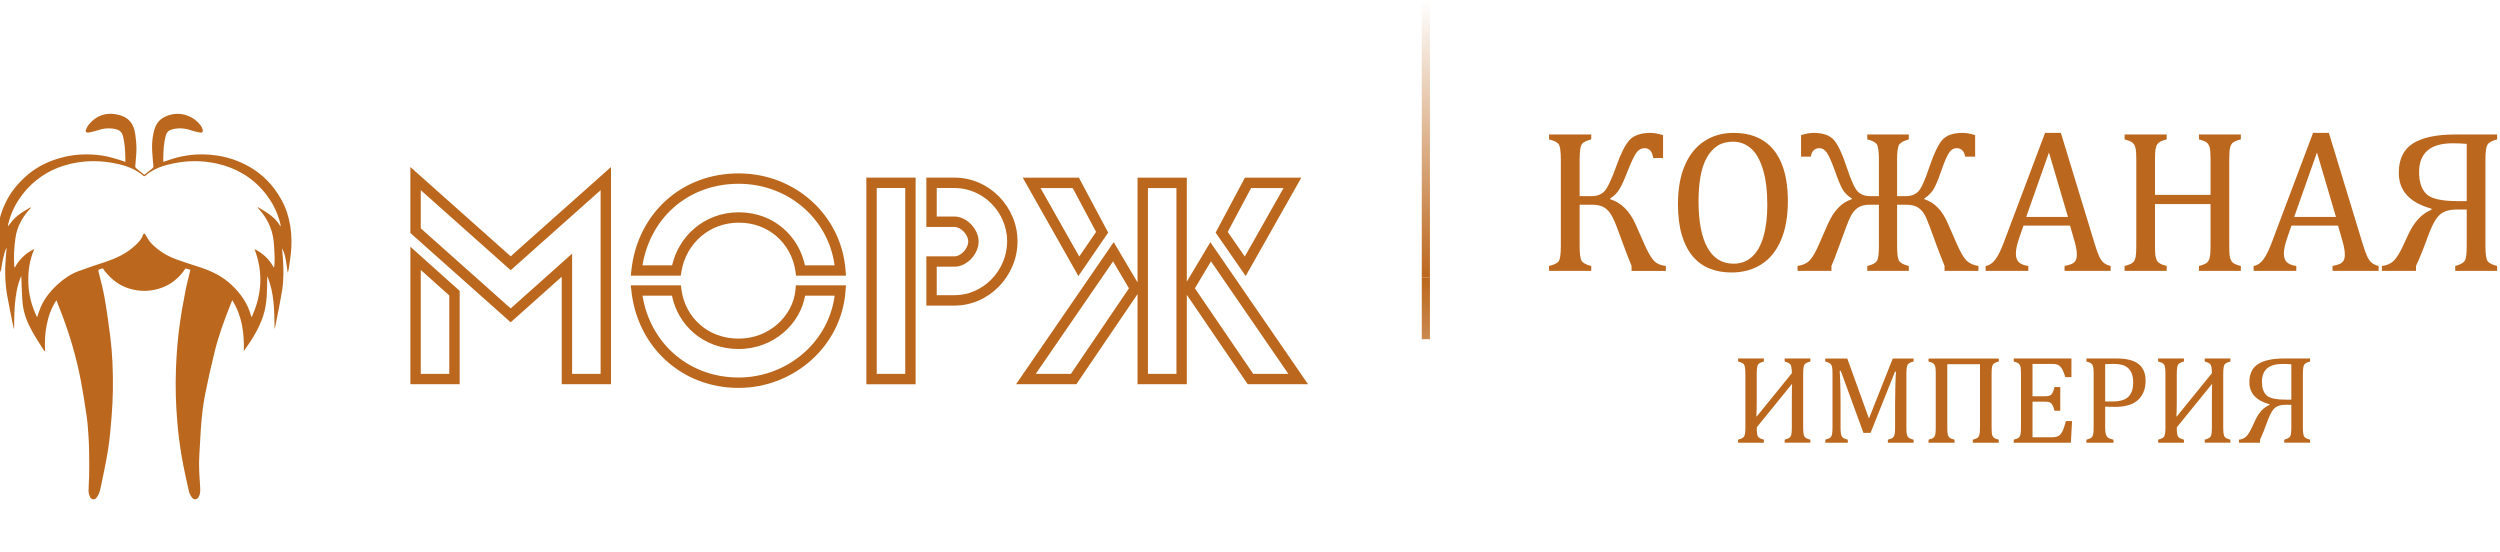 <?xml version="1.0" encoding="UTF-8"?> <!-- Creator: CorelDRAW 2021.5 --> <svg xmlns="http://www.w3.org/2000/svg" xmlns:xlink="http://www.w3.org/1999/xlink" xmlns:xodm="http://www.corel.com/coreldraw/odm/2003" xml:space="preserve" width="48.825mm" height="10.786mm" style="shape-rendering:geometricPrecision; text-rendering:geometricPrecision; image-rendering:optimizeQuality; fill-rule:evenodd; clip-rule:evenodd" viewBox="0 0 4882.5 1078.6"> <defs> <style type="text/css"> <![CDATA[ .fil2 {fill:#BB671D} .fil0 {fill:#BB671D;fill-rule:nonzero} .fil1 {fill:#BB671D;fill-rule:nonzero} ]]> </style> <mask id="id0"> <linearGradient id="id1" gradientUnits="userSpaceOnUse" x1="2784.68" y1="1081.19" x2="2784.68" y2="541.81"> <stop offset="0" style="stop-opacity:0; stop-color:white"></stop> <stop offset="1" style="stop-opacity:1; stop-color:white"></stop> </linearGradient> <rect style="fill:url(#id1)" x="2766.7" y="531.81" width="35.97" height="559.38"></rect> </mask> <mask id="id2"> <linearGradient id="id3" gradientUnits="userSpaceOnUse" x1="2784.69" y1="2.55" x2="2784.69" y2="541.93"> <stop offset="0" style="stop-opacity:0; stop-color:white"></stop> <stop offset="1" style="stop-opacity:1; stop-color:white"></stop> </linearGradient> <rect style="fill:url(#id3)" x="2766.7" y="-7.45" width="35.97" height="559.38"></rect> </mask> </defs> <g id="Слой_x0020_1">  <g id="_1348810560"> <path class="fil0" d="M281.82 341.4c5.13,-4.11 10.37,-8.42 15.75,-12.54 1.74,-1.34 2.17,-2.59 1.99,-4.82 -1.5,-18.4 -4.13,-36.77 -1.34,-55.29 1.51,-10.05 3.37,-19.91 9.29,-28.51 5.34,-7.78 13.14,-12.21 21.72,-15.06 24.05,-7.98 49.33,1.2 63.53,21.15 1.41,1.98 2.35,4.4 3.08,6.75 1.2,3.9 -0.87,6.53 -4.86,5.82 -5.65,-1.01 -11.37,-2.16 -16.78,-4.05 -12.43,-4.33 -24.88,-5.7 -37.76,-2.27 -6.78,1.81 -10.92,5.74 -12.79,12.6 -3.82,14.05 -4.48,28.4 -4.76,42.82 -0.05,2.6 -0.01,5.19 -0.01,8.14 2.83,-0.94 5.57,-1.78 8.27,-2.75 23.62,-8.56 47.93,-12.64 73.08,-11.78 29.96,1.03 58.19,8.15 84.54,22.74 28.42,15.73 49.84,38.25 65.32,66.56 8.77,16.06 14.11,33.33 16.97,51.4 2.84,17.94 2.8,35.93 0.89,53.91 -1.06,10.01 -2.72,19.95 -4.22,29.91 -0.29,1.98 -1.05,3.9 -1.84,6.7 -1.27,-8.86 -2.16,-16.88 -3.63,-24.8 -1.47,-7.93 -3.31,-15.82 -7.48,-23.03 0.5,5.6 1.05,11.2 1.49,16.8 1.66,21.66 2.17,43.36 -1.23,64.86 -2.87,18.13 -6.7,36.11 -10.12,54.15 -1.18,6.24 -2.42,12.46 -3.65,18.68 -0.19,0.97 -0.48,1.92 -0.96,2.87 -0.65,-34.92 -0.28,-69.95 -14.37,-103.03 -0.5,26.21 0.42,52.57 -8.03,77.86 -8.37,25.04 -22.27,47.09 -37.78,68.48 1.03,-34.93 -3.2,-68.5 -22.48,-99.42 -1.57,3.82 -2.93,6.99 -4.19,10.2 -11.42,29.05 -22.26,58.35 -29.83,88.66 -6.82,27.28 -12.97,54.76 -18.48,82.33 -3.44,17.22 -5.85,34.71 -7.46,52.2 -2.09,22.57 -2.78,45.26 -4.35,67.89 -1.4,20.22 0,40.33 1.34,60.48 0.48,7.17 1.22,14.54 -2.13,21.44 -3.21,6.61 -9.68,7.79 -13.95,1.91 -2.65,-3.66 -4.81,-8.09 -5.78,-12.48 -5.05,-22.8 -10.3,-45.59 -14.2,-68.6 -3.64,-21.45 -6.36,-43.11 -8.23,-64.78 -3,-34.71 -4.02,-69.51 -2.76,-104.39 1.06,-29.4 3.32,-58.69 7.38,-87.8 3.09,-22.22 7.18,-44.33 11.41,-66.37 2.54,-13.23 6.19,-26.24 9.46,-39.85 -2.81,-0.95 -5.64,-1.99 -8.52,-2.82 -0.46,-0.13 -1.41,0.51 -1.77,1.04 -12.59,18.72 -29.4,31.87 -51.1,38.44 -19.32,5.85 -38.63,5.67 -57.97,-0.16 -20.13,-6.06 -35.55,-18.6 -48.41,-34.74 -1.22,-1.53 -2.04,-3.94 -3.57,-4.48 -1.46,-0.52 -3.57,0.99 -5.45,1.39 -2.83,0.6 -3.37,1.9 -2.66,4.79 4.12,16.85 8.76,33.61 11.76,50.66 4.34,24.68 7.8,49.52 10.96,74.38 4.47,35.29 5.81,70.79 5.29,106.33 -0.26,17.68 -1.14,35.39 -2.59,53.01 -1.76,21.35 -3.61,42.76 -6.91,63.9 -3.73,23.84 -9.07,47.43 -13.82,71.11 -0.91,4.55 -1.99,9.13 -3.65,13.45 -1.27,3.3 -3.19,6.55 -5.52,9.2 -3.57,4.05 -9.67,3.25 -11.93,-1.66 -1.7,-3.71 -3.04,-7.97 -3.07,-12 -0.06,-9.73 1,-19.47 1.14,-29.22 0.21,-15.18 0.15,-30.36 -0.04,-45.54 -0.13,-10.44 -0.43,-20.88 -1.14,-31.29 -0.91,-13.35 -1.7,-26.75 -3.64,-39.97 -3.56,-24.35 -7.36,-48.69 -12.05,-72.85 -8.06,-41.5 -19.84,-82.02 -34.63,-121.65 -3.91,-10.49 -8.06,-20.9 -12.44,-32.23 -9.86,15.23 -15.63,31.21 -18.94,48.17 -3.27,16.84 -4.22,33.86 -3,51.93 -1.39,-1.14 -2.2,-1.53 -2.6,-2.18 -7.67,-12.31 -15.8,-24.37 -22.79,-37.06 -9.12,-16.53 -16.31,-34 -18.42,-52.95 -1.39,-12.49 -1.63,-25.1 -2.2,-37.67 -0.25,-5.65 -0.04,-11.33 -0.69,-17.25 -0.61,1.36 -1.26,2.69 -1.82,4.06 -4.94,12.19 -7.34,24.99 -9.14,37.93 -2.72,19.49 -2.84,39.11 -2.88,58.73 -0.01,0.79 0,1.58 -0.55,2.5 -0.69,-3.06 -1.46,-6.1 -2.07,-9.17 -3.79,-19.13 -7.88,-38.21 -11.24,-57.41 -4.63,-26.56 -4.46,-53.31 -1.93,-80.07 0.31,-3.28 0.65,-6.55 0.96,-9.82 0.02,-0.31 -0.13,-0.64 -0.39,-1.87 -6.67,15.8 -8.69,31.74 -10.95,47.93 -0.64,-2.38 -1.33,-4.75 -1.9,-7.14 -0.57,-2.42 -1.12,-4.86 -1.5,-7.32 -3.61,-23.28 -5.06,-46.66 -2.32,-70.14 2.19,-18.75 7.69,-36.64 16.04,-53.5 8.84,-17.85 21.19,-33.19 35.71,-46.83 22.52,-21.16 49.28,-33.99 79.15,-40.84 23.25,-5.34 46.66,-5.9 70.28,-2.81 15.17,1.99 29.58,6.74 44.05,11.33 0.64,0.2 1.19,0.66 1.81,0.93 0.5,0.22 1.05,0.32 1.96,0.59 0,-3.25 0.07,-6.24 -0.02,-9.23 -0.39,-13.84 -1.02,-27.62 -4.59,-41.15 -1.91,-7.25 -6.02,-11.49 -13.27,-13.37 -12.67,-3.28 -24.89,-1.95 -37.11,2.22 -5.54,1.89 -11.34,3.12 -17.1,4.17 -3.99,0.74 -6.36,-2.03 -4.84,-5.74 1.56,-3.8 3.6,-7.61 6.23,-10.74 13.66,-16.22 31.77,-22.84 52.09,-19.3 22.6,3.95 34.78,15.56 38.1,39.57 1.35,9.73 2.27,19.62 2.18,29.43 -0.1,10.97 -1.63,21.93 -2.33,32.91 -0.07,1.21 0.97,2.86 1.99,3.71 5.19,4.36 10.54,8.53 15.71,12.67zm-252.97 181.46l0 0c4.41,-8.76 10.06,-15.65 16.54,-21.88 6.4,-6.15 13.73,-10.89 21.64,-14.7 -9.48,21.59 -12.49,43.97 -11.68,66.95 0.81,23.05 6.62,44.89 17.1,66.35 0.66,-2.08 1.02,-3.38 1.5,-4.63 2.43,-6.47 4.43,-13.15 7.46,-19.33 7.37,-15.02 17.73,-27.79 30.02,-39.2 12.31,-11.41 25.85,-20.83 41.49,-26.73 16.85,-6.35 34,-11.91 51.11,-17.54 21.18,-6.98 41.24,-15.97 58.08,-31.03 7.3,-6.54 14.25,-13.36 17.47,-23.04 0.29,-0.85 1.72,-2.07 2.26,-1.9 0.96,0.29 1.82,1.38 2.42,2.33 2.93,4.68 5.26,9.84 8.77,14.01 4.05,4.82 8.91,9.05 13.79,13.08 10.68,8.83 22.83,15.39 35.69,20.21 16.44,6.15 33.27,11.24 49.94,16.78 22.4,7.45 43.01,17.82 60.36,34.37 17.37,16.57 30.68,35.43 37.14,58.76 0.28,1.03 0.69,2.02 1.39,4 20.45,-44.36 22.93,-88.32 5.67,-133.27 16.06,7.75 28.78,19.66 37.77,36.15 0.47,-1.27 0.99,-2.06 1.03,-2.88 0.27,-5.65 0.69,-11.31 0.57,-16.96 -0.16,-7.6 -0.83,-15.18 -1.17,-22.78 -1.12,-25.83 -9.82,-48.69 -26.71,-68.36 -1.73,-2.02 -3.44,-4.06 -5.23,-6.18 0.49,-0.29 0.9,-0.66 1.03,-0.58 16.57,9.97 33.71,19.27 43.43,37.48 0.36,-1.63 0.32,-2.93 0.03,-4.16 -5.37,-23.05 -15.76,-43.66 -30.69,-61.92 -24.46,-29.93 -55.95,-48.47 -93.55,-56.79 -27.41,-6.07 -54.9,-6.2 -82.45,-0.83 -21.13,4.12 -41.33,10.36 -57.88,25.09 -0.53,0.48 -2.26,0.41 -2.83,-0.09 -13.93,-12.24 -30.52,-18.81 -48.27,-23 -36.12,-8.53 -72.02,-8.03 -107.55,2.91 -15.34,4.72 -29.79,11.63 -43.09,20.69 -14.54,9.9 -27.19,21.83 -37.88,35.89 -13.3,17.49 -22.69,36.78 -27.73,58.17 -0.29,1.2 -0.26,2.48 -0.38,3.72 3.5,-3.79 6.09,-7.94 9.29,-11.55 3.28,-3.71 6.96,-7.14 10.82,-10.26 3.78,-3.05 7.93,-5.65 12.05,-8.25 3.98,-2.52 8.12,-4.78 12.19,-7.15 0.27,1.01 0.2,1.37 -0.01,1.59 -15.66,16.84 -26.7,36.05 -29.76,59.17 -2.35,17.78 -3.57,35.65 -2.23,53.6 0.08,1.01 0.55,1.99 1.04,3.69z"></path> <path class="fil0" d="M877.43 577.01l-55.68 -49.85 0 202.95 55.68 0 0 -153.1zm-59.09 -80.02l75.96 68.01 3.41 3.06 0 4.47 0 167.72 0 10.14 -10.14 0 -75.96 0 -10.14 0 0 -10.14 0 -235.73 0 -22.64 16.87 15.11zm179.06 105.36l103.06 -92.01 16.88 -15.06 0 22.59 0 212.24 55.67 0 0 -358.73 -168.89 150.33 -6.73 6 -6.74 -6 -168.9 -150.34 0 74.54 175.65 156.44zm99.66 -61.88l-92.94 82.96 -6.75 6.03 -6.72 -5.98 -185.77 -165.46 -3.41 -3.04 0 -4.53 0 -101.67 0 -22.59 16.87 15.02 179.05 159.37 179.03 -159.37 16.88 -15.02 0 22.59 0 391.47 0 10.14 -10.14 0 -75.96 0 -10.14 0 0 -10.14 0 -199.78zm215.58 -22.34c6.42,-28.01 21.79,-53.62 43.86,-72.34 22.63,-19.2 52.27,-31.19 86.53,-31.19 34.52,0 64.05,11.98 86.37,31.16 21.82,18.74 36.71,44.36 42.62,72.37l57.97 0c-6.04,-44.06 -27.33,-82.4 -58.31,-110.38 -33.82,-30.55 -79.29,-48.83 -129.14,-48.83 -50.86,0 -95.04,17.69 -127.98,47.34 -31.19,28.09 -52.42,67.01 -59.75,111.87l57.83 0zm56.94 -56.89c-20.64,17.5 -34.36,42.07 -38.65,68.61l-1.39 8.56 -8.59 0 -77.73 0 -11.3 0 1.24 -11.21c5.99,-54.69 30.43,-102.3 67.85,-136 36.58,-32.93 85.45,-52.56 141.53,-52.56 54.96,0 105.19,20.25 142.69,54.13 37.27,33.65 61.93,80.75 66.14,134.75l0.84 10.89 -10.94 0 -77.73 0 -8.79 0 -1.23 -8.71c-3.77,-26.58 -16.98,-51.13 -37.28,-68.57 -18.8,-16.15 -43.82,-26.25 -73.21,-26.25 -29.18,0 -54.33,10.14 -73.45,26.36zm-57.18 116.24l-57.59 0c7.33,44.93 28.73,83.86 59.9,112.01 33.14,29.95 77.5,47.78 127.83,47.78 48.96,0 94.9,-18.59 129.22,-49.69 30.9,-28 52.43,-66.19 58.29,-110.1l-57.68 0c-4.79,27.13 -19.73,52.84 -41.84,71.86l-0.03 0c-22.78,19.6 -53.18,32.26 -87.96,32.26 -35.1,0 -65.06,-12.04 -87.61,-31.35 -21.95,-18.8 -36.82,-44.52 -42.53,-72.77zm-69.18 -20.29l77.73 0 8.85 0 1.17 8.84c3.53,26.74 16.69,51.35 37.12,68.85 19.01,16.28 44.46,26.43 74.45,26.43 29.63,0 55.48,-10.72 74.78,-27.32l-0.01 -0.01c20.71,-17.83 33.92,-42.35 36.17,-67.52l0.83 -9.27 9.23 0 77.73 0 10.89 0 -0.79 10.86c-3.93,53.89 -28.89,100.83 -66.06,134.51 -37.99,34.42 -88.74,55 -142.77,55 -55.49,0 -104.56,-19.82 -141.38,-53.1 -37.36,-33.74 -62.05,-81.32 -68,-136.06l-1.23 -11.21 11.29 0zm586.22 -190.02l0 55.67 34.31 0c12.11,0 24.06,6.19 32.85,15.34 8.79,9.13 14.68,21.46 14.68,33.66 0,11.96 -5.83,24.45 -14.61,33.69 -8.63,9.08 -20.3,15.32 -32.43,15.32l-34.8 0 0 55.67 34.8 0c27.98,0 53.49,-12.02 72.07,-31.02 18.89,-19.32 30.64,-45.81 30.64,-74.25 0,-28.29 -11.68,-54.43 -30.47,-73.44 -18.59,-18.81 -44.16,-30.64 -72.24,-30.64l-34.8 0zm-20.29 65.81l0 -75.96 0 -10.14 10.15 0 44.94 0c33.7,0 64.38,14.19 86.66,36.74 22.41,22.67 36.34,53.87 36.34,87.63 0,33.86 -13.97,65.39 -36.43,88.36 -22.28,22.78 -52.91,37.19 -86.57,37.19l-44.94 0 -10.15 0 0 -10.14 0 -75.96 0 -10.14 10.15 0 44.94 0c6.27,0 12.73,-3.66 17.77,-8.98 5.4,-5.68 8.98,-13.01 8.98,-19.74 0,-6.83 -3.59,-14.06 -8.96,-19.64 -5.2,-5.41 -11.89,-9.07 -18.28,-9.07l-44.45 0 -10.15 0 0 -10.15zm-41.22 -65.81l-55.67 0 0 363.03 55.67 0 0 -363.03zm-65.81 -20.29l75.96 0 10.14 0 0 10.14 0 383.33 0 10.14 -10.14 0 -75.96 0 -10.15 0 0 -10.14 0 -383.33 0 -10.14 10.15 0zm392.88 20.39l-62.86 0 75.61 133.66 32.91 -48.01 -45.66 -85.65zm-80.22 -20.29l86.26 0 6.05 0 2.87 5.39 51.42 96.46 2.89 5.43 -3.45 5.03 -45.53 66.44 -9.18 13.4 -7.97 -14.11 -92.16 -162.91 -8.57 -15.13 17.37 0zm159.02 163.48l-150.97 219.65 68.68 0 113.36 -167.05 -31.07 -52.6zm-178.53 224.04l170.86 -248.58 8.96 -13.05 8.07 13.64 38.46 65.08 0 -194.47 0 -10.14 10.14 0 75.96 0 10.15 0 0 10.14 0 192.9 37.9 -63.55 8.06 -13.52 8.93 12.97 170.95 248.58 10.92 15.89 -19.24 0 -93.22 0 -5.34 0 -3.02 -4.44 -115.94 -170.14 0 164.44 0 10.14 -10.15 0 -75.96 0 -10.14 0 0 -10.14 0 -165.91 -116.44 171.57 -3.04 4.48 -5.32 0 -93.23 0 -19.24 0 10.92 -15.89zm302.31 -367.23l-55.67 0 0 362.84 55.67 0 0 -362.84zm145.82 0l-45.64 85.63 33.33 48.12 75.67 -133.75 -63.36 0zm-66.38 81.56l51.42 -96.46 2.86 -5.39 6.06 0 86.76 0 17.35 0 -8.56 15.13 -92.15 162.91 -7.94 14.02 -9.18 -13.27 -46.02 -66.44 -3.51 -5.05 2.91 -5.45zm-11.97 61.56l-31.4 52.64 113.85 167.08 68.65 0 -151.1 -219.72z"></path> <g> <path class="fil1" d="M3186.47 529.05l0 -9.6c-5.33,-13.12 -9.79,-24.64 -13.45,-34.5l-14.59 -39.44c-4.99,-13.26 -9.46,-22.85 -13.52,-28.71 -4,-5.79 -8.73,-10.13 -14.12,-12.86 -5.4,-2.72 -12.73,-4.13 -21.99,-4.13l-23.78 0 0 80.68c0,15.58 1.4,25.37 4.2,29.44 2.79,3.99 8.93,7.19 18.45,9.52l0 9.6 -82.41 0 0 -9.6c8.86,-2.06 14.93,-4.86 18.19,-8.39 3.27,-3.47 4.86,-13.73 4.86,-30.57l0 -168.87c0,-17.19 -1.66,-27.51 -5.05,-31.05 -3.4,-3.46 -9.4,-6.26 -18,-8.32l0 -9.6 82.41 0 0 9.6c-8.73,2.19 -14.66,5.06 -17.85,8.65 -3.2,3.6 -4.8,13.79 -4.8,30.72l0 71.48 23.45 0c10.52,0 18.78,-3.21 24.85,-9.47 6.05,-6.32 13.79,-22.51 23.11,-48.56 8.59,-24.58 17.19,-41.63 25.71,-51.22 8.47,-9.53 22.38,-14.33 41.64,-14.33 6.13,0 14.19,1.47 24.18,4.33l0 44.84 -19.32 0c-1.53,-12.86 -7.19,-19.32 -16.98,-19.32 -5.93,0 -11.13,2.79 -15.4,8.39 -4.32,5.59 -10.19,17.98 -17.78,37.1 -5.99,15.59 -11.19,27.12 -15.59,34.45 -4.4,7.32 -10.45,13.45 -18.18,18.25l0 1.52c21.38,6.54 37.83,22.72 49.43,48.64l17.52 39.63c6.52,14.66 12.45,25.05 17.78,31.12 5.33,6.05 13.32,9.72 23.98,10.98l0 9.6 -66.95 0zm194.98 3.12c-15.59,0 -29.84,-2.59 -42.63,-7.72 -12.86,-5.13 -23.85,-13.12 -32.97,-23.98 -9.2,-10.86 -16.26,-24.78 -21.32,-41.7 -5,-16.92 -7.47,-37.11 -7.47,-60.69 0,-28.98 4.4,-53.89 13.26,-74.74 8.86,-20.78 21.52,-36.64 37.98,-47.49 16.45,-10.86 35.5,-16.33 57.28,-16.33 23.12,0 42.64,5.13 58.42,15.33 15.79,10.19 27.72,25.24 35.71,45.09 7.99,19.85 11.99,43.97 11.99,72.48 0,30.44 -4.53,56.16 -13.66,77.07 -9.06,20.98 -21.91,36.64 -38.5,47.03 -16.59,10.46 -35.97,15.65 -58.09,15.65zm-64.22 -139.55c0,39.97 5.86,70.34 17.46,91.13 11.66,20.85 28.71,31.24 51.03,31.24 14.19,0 26.24,-4.53 36.1,-13.59 9.93,-8.99 17.32,-22.25 22.25,-39.7 4.99,-17.38 7.46,-37.77 7.46,-61.09 0,-28.37 -2.93,-51.89 -8.72,-70.54 -5.8,-18.65 -13.66,-32.24 -23.72,-40.7 -9.99,-8.47 -21.65,-12.66 -34.9,-12.66 -11.73,0 -21.79,2.73 -30.19,8.19 -8.39,5.47 -15.31,13.26 -20.84,23.32 -5.53,10.06 -9.6,22.25 -12.12,36.57 -2.54,14.32 -3.81,30.24 -3.81,47.83zm480.49 136.43l0 -9.6c-7.52,-18.85 -13.72,-34.97 -18.51,-48.36 -8.33,-23.31 -14.33,-38.91 -17.85,-46.83 -3.6,-7.92 -8.33,-13.99 -14.19,-18.18 -5.87,-4.14 -13.79,-6.27 -23.79,-6.27l-18.38 0 0 80.68c0,16.51 1.59,26.57 4.8,30.24 3.19,3.6 9.19,6.53 18.05,8.72l0 9.6 -81.01 0 0 -9.6c9.13,-2.19 15.19,-5.19 18.19,-8.93 3,-3.79 4.46,-13.78 4.46,-30.03l0 -80.68 -18.12 0c-9.79,0 -17.58,2.07 -23.44,6.2 -5.87,4.06 -10.73,10.26 -14.66,18.52 -3.86,8.26 -9.86,23.78 -17.92,46.56 -9.66,26.38 -15.78,42.57 -18.52,48.36l0 9.6 -66.21 0 0 -9.6c11.06,-1.66 19.38,-5.79 24.91,-12.26 5.53,-6.52 11.13,-16.45 16.85,-29.84l17.19 -39.24c11.72,-26.7 27.38,-43.03 47.03,-49.03l0 -1.52c-7.79,-4.8 -13.66,-10.53 -17.65,-17.06 -3.93,-6.59 -8.93,-18.45 -14.92,-35.64 -6.4,-17.85 -11.66,-29.84 -15.79,-36.1 -4.2,-6.26 -9.19,-9.39 -15.05,-9.39 -9.14,0 -14.73,5.53 -16.79,16.58l-18.92 0 0 -42.1c9.52,-2.86 17.59,-4.33 24.18,-4.33 18.98,0 32.51,4.87 40.5,14.52 7.99,9.73 15.99,26.72 23.92,51.03 8.99,27.25 16.52,43.7 22.52,49.43 6.05,5.73 14.05,8.6 23.91,8.6l16.98 0 0 -71.48c0,-15.46 -1.33,-25.32 -4,-29.58 -2.66,-4.2 -8.86,-7.46 -18.65,-9.79l0 -9.6 81.01 0 0 9.6c-9.86,2.72 -16.12,6.19 -18.86,10.39 -2.66,4.26 -3.99,13.92 -3.99,28.98l0 71.48 17.19 0c10.05,0 18.05,-3 24.04,-8.93 5.93,-5.93 13.39,-22.26 22.25,-49.1 8.47,-25.12 16.66,-42.3 24.65,-51.56 7.99,-9.33 21.45,-13.99 40.3,-13.99 6.53,0 14.53,1.47 24.05,4.33l0 42.1 -19.38 0c-2.07,-11.05 -7.66,-16.58 -16.79,-16.58 -6.47,0 -11.86,3.66 -16.06,10.92 -4.26,7.33 -8.99,18.85 -14.39,34.57 -6.19,17.92 -11.45,30.12 -15.78,36.51 -4.27,6.33 -9.93,11.79 -16.99,16.19l0 1.52c20.18,6.14 35.77,22.46 46.83,49.03l17.19 39.24c6.8,15.33 12.85,25.78 18.25,31.31 5.39,5.53 13.25,9.13 23.51,10.79l0 9.6 -66.15 0zm234.36 0l0 -9.6c6.52,-1.26 11.32,-2.73 14.52,-4.26 3.2,-1.53 5.6,-3.73 7.13,-6.53 1.59,-2.8 2.33,-6.52 2.33,-11.26 0,-4.39 -0.47,-9.19 -1.53,-14.32 -1.07,-5.13 -2.54,-10.92 -4.47,-17.25l-7.26 -25.18 -90.92 0 -6.67 19.12c-3.33,9.59 -5.59,16.92 -6.59,21.84 -1.07,4.93 -1.6,9.46 -1.6,13.46 0,7.8 2,13.52 6,17.19 3.93,3.66 10.05,6.06 18.24,7.19l0 9.6 -83.33 0 0 -9.6c7.26,-1.13 13.59,-5.39 18.99,-12.65 5.39,-7.26 10.65,-17.72 15.72,-31.24l81.4 -216.04 30.84 0 66.35 217.63c3.13,10.13 5.86,17.85 8.26,23.18 2.4,5.33 5.33,9.53 8.72,12.53 3.34,3 8,5.19 13.86,6.59l0 9.6 -89.99 0zm-74.94 -105.39l81.6 0 -37.11 -125.9 -44.49 125.9zm396.55 56.62c0,7.53 0.2,13.19 0.6,16.93 0.4,3.79 1,6.79 1.93,9.12 0.94,2.26 2,4.13 3.33,5.53 1.27,1.47 3.14,2.73 5.53,3.93 2.4,1.13 6.2,2.4 11.26,3.66l0 9.6 -81.8 0 0 -9.6c7.19,-1.79 12.19,-3.79 15.05,-5.99 2.86,-2.27 4.86,-5.6 5.93,-10.2 1.14,-4.52 1.67,-12.19 1.67,-22.98l0 -81.8 -108.52 0 0 81.8c0,8.66 0.34,15.06 0.87,19.12 0.59,4 1.59,7.19 2.93,9.53 1.4,2.33 3.4,4.33 6.06,5.86 2.67,1.6 7,3.13 12.99,4.66l0 9.6 -82.2 0 0 -9.6c8.13,-2.06 13.52,-4.33 16.25,-6.93 2.74,-2.53 4.53,-6.12 5.33,-10.79 0.87,-4.66 1.27,-11.85 1.27,-21.45l0 -168.86c0,-8.93 -0.34,-15.52 -0.93,-19.59 -0.67,-4.13 -1.74,-7.26 -3.27,-9.59 -1.47,-2.27 -3.47,-4.06 -5.93,-5.46 -2.46,-1.34 -6.73,-2.87 -12.72,-4.53l0 -9.6 82.2 0 0 9.6c-5.73,1.39 -9.86,2.86 -12.39,4.26 -2.53,1.39 -4.53,3.2 -6.06,5.39 -1.47,2.14 -2.6,5.33 -3.33,9.66 -0.73,4.27 -1.07,10.93 -1.07,19.86l0 69.14 108.52 0 0 -69.14c0,-11.33 -0.53,-19.06 -1.67,-23.19 -1.07,-4.19 -2.93,-7.39 -5.53,-9.59 -2.59,-2.2 -7.79,-4.33 -15.45,-6.39l0 -9.6 81.8 0 0 9.6c-7.33,1.79 -12.39,3.86 -15.25,6.12 -2.87,2.27 -4.8,5.67 -5.87,10.26 -1,4.53 -1.53,12.13 -1.53,22.79l0 168.86zm201.78 48.77l0 -9.6c6.53,-1.26 11.32,-2.73 14.52,-4.26 3.2,-1.53 5.6,-3.73 7.13,-6.53 1.6,-2.8 2.33,-6.52 2.33,-11.26 0,-4.39 -0.47,-9.19 -1.53,-14.32 -1.07,-5.13 -2.53,-10.92 -4.47,-17.25l-7.26 -25.18 -90.92 0 -6.67 19.12c-3.33,9.59 -5.59,16.92 -6.59,21.84 -1.07,4.93 -1.6,9.46 -1.6,13.46 0,7.8 2,13.52 6,17.19 3.93,3.66 10.05,6.06 18.25,7.19l0 9.6 -83.34 0 0 -9.6c7.26,-1.13 13.59,-5.39 18.99,-12.65 5.39,-7.26 10.65,-17.72 15.72,-31.24l81.4 -216.04 30.85 0 66.34 217.63c3.13,10.13 5.86,17.85 8.26,23.18 2.4,5.33 5.34,9.53 8.73,12.53 3.33,3 7.99,5.19 13.85,6.59l0 9.6 -89.99 0zm-74.94 -105.39l81.6 0 -37.11 -125.9 -44.49 125.9zm314.55 105.39l0 -9.6c9.8,-2.59 15.99,-5.99 18.59,-10.19 2.6,-4.26 3.86,-13.86 3.86,-28.77l0 -71.29 -20.05 0c-12.65,0 -22.78,2.81 -30.38,8.33 -7.59,5.53 -15.18,17.86 -22.71,36.98 -10.33,28.51 -18.92,50.15 -25.98,64.94l0 9.6 -66.55 0 0 -9.6c9.66,-1 17.39,-4.46 23.32,-10.39 5.93,-5.93 12.32,-16.52 19.25,-31.71l9.32 -20.12c11.33,-24.17 26.32,-40.1 44.9,-47.63l0 -2.12c-42.5,-11.6 -63.82,-34.91 -63.82,-69.88 0,-26.51 9.2,-45.7 27.52,-57.36 18.38,-11.72 45.96,-17.59 82.73,-17.59l81.81 0 0 9.6c-9.86,2.46 -16.19,5.93 -18.86,10.39 -2.66,4.53 -3.99,14.19 -3.99,28.98l0 168.87c0,16.51 1.59,26.57 4.8,30.24 3.19,3.6 9.19,6.53 18.05,8.72l0 9.6 -81.81 0zm22.45 -248.08c-9.06,-0.73 -18.19,-1.13 -27.31,-1.13 -43.84,0 -65.75,18.85 -65.75,56.56 0,18.78 4.67,32.84 14.05,42.3 9.33,9.39 30.05,14.12 62.03,14.12l16.98 0 0 -111.85z"></path> <path class="fil1" d="M3485.46 864.6l0 -5.92c6.13,-1.61 10,-3.7 11.6,-6.29 1.61,-2.64 2.39,-8.56 2.39,-17.77l0 -51.82c0,-16.94 0.16,-27.84 0.49,-32.65l-0.49 0 -68.56 84.47c0,9.63 0.86,15.67 2.59,18.18 1.73,2.46 5.56,4.44 11.4,5.88l0 5.92 -50.38 0 0 -5.92c6.21,-1.61 10.11,-3.7 11.76,-6.29 1.64,-2.64 2.47,-8.56 2.47,-17.77l0 -104.25c0,-10.62 -1.03,-16.98 -3.13,-19.16 -2.1,-2.15 -5.8,-3.87 -11.1,-5.15l0 -5.92 50.38 0 0 5.92c-5.4,1.36 -9.05,3.13 -11.03,5.35 -1.97,2.22 -2.96,8.51 -2.96,18.96l0 53c0,11.89 -0.24,21.93 -0.7,30.03l0.7 0 68.56 -84.47c0,-8.52 -0.83,-14.07 -2.47,-16.62 -1.64,-2.59 -5.47,-4.64 -11.52,-6.25l0 -5.92 50.14 0 0 5.92c-5.4,1.36 -9.05,3.13 -11.03,5.35 -1.97,2.22 -2.96,8.51 -2.96,18.96l0 104.25c0,9.63 0.86,15.67 2.6,18.18 1.72,2.46 5.55,4.44 11.39,5.88l0 5.92 -50.14 0zm251.82 -158.54c-3.54,0.87 -6.09,1.77 -7.66,2.63 -1.56,0.87 -2.79,1.98 -3.74,3.33 -0.9,1.32 -1.6,3.3 -2.05,5.97 -0.42,2.63 -0.66,6.75 -0.66,12.25l0 104.25c0,5.35 0.2,9.3 0.53,11.81 0.37,2.47 0.99,4.44 1.81,5.88 0.86,1.44 2.1,2.67 3.75,3.62 1.64,0.99 4.31,1.93 8.02,2.88l0 5.92 -50.26 0 0 -5.92c4.6,-1.11 7.77,-2.39 9.54,-3.83 1.77,-1.43 2.96,-3.58 3.62,-6.41 0.61,-2.8 0.95,-7.44 0.95,-13.95l0 -46.13c0,-12.14 0.2,-24.43 0.53,-36.86 0.37,-12.37 0.78,-20.89 1.28,-25.45l-2.06 0 -47.71 119.39 -13.85 0 -44.34 -121.32 -2.06 0c0.42,4.89 0.78,13.78 1.15,26.6 0.38,12.88 0.54,26.07 0.54,39.65l0 44.12c0,5.35 0.21,9.3 0.58,11.81 0.32,2.47 0.94,4.44 1.81,5.88 0.82,1.44 2.05,2.67 3.7,3.62 1.64,0.99 4.32,1.93 8.02,2.88l0 5.92 -43.96 0 0 -5.92c4.97,-1.27 8.3,-2.67 9.99,-4.28 1.68,-1.56 2.79,-3.79 3.33,-6.66 0.49,-2.88 0.78,-7.33 0.78,-13.25l0 -104.25c0,-5.5 -0.2,-9.58 -0.62,-12.08 -0.41,-2.55 -1.07,-4.49 -1.97,-5.92 -0.94,-1.4 -2.18,-2.52 -3.7,-3.38 -1.52,-0.82 -4.11,-1.77 -7.81,-2.8l0 -5.92 43.01 0 42.28 117.25 46.51 -117.25 40.72 0 0 5.92zm166.31 -5.92l0 5.92c-4.53,1.11 -7.66,2.39 -9.42,3.79 -1.77,1.39 -2.96,3.49 -3.62,6.33 -0.66,2.79 -0.95,7.48 -0.95,14.06l0 104.25c0,4.65 0.12,8.15 0.33,10.45 0.25,2.34 0.66,4.2 1.23,5.64 0.54,1.4 1.24,2.55 2.06,3.41 0.78,0.9 1.93,1.68 3.42,2.42 1.47,0.71 3.78,1.49 6.95,2.27l0 5.92 -50.63 0 0 -5.92c4.4,-1.11 7.53,-2.35 9.29,-3.7 1.77,-1.4 2.96,-3.46 3.67,-6.3 0.69,-2.79 1.02,-7.52 1.02,-14.19l0 -123.25 -63.86 0 0 123.25c0,5.35 0.2,9.3 0.53,11.81 0.37,2.47 0.99,4.44 1.81,5.88 0.86,1.44 2.09,2.67 3.75,3.62 1.64,0.99 4.31,1.93 8.01,2.88l0 5.92 -50.74 0 0 -5.92c5.01,-1.27 8.34,-2.67 10.03,-4.28 1.69,-1.56 2.79,-3.79 3.29,-6.66 0.53,-2.88 0.78,-7.33 0.78,-13.25l0 -104.25c0,-5.5 -0.21,-9.58 -0.58,-12.08 -0.41,-2.55 -1.07,-4.49 -2.01,-5.92 -0.91,-1.4 -2.14,-2.52 -3.66,-3.38 -1.52,-0.82 -4.16,-1.77 -7.85,-2.8l0 -5.92 137.15 0zm141.92 0l0 36.39 -11.8 0c-1.24,-3.94 -2.47,-7.39 -3.74,-10.35 -1.28,-3.01 -2.64,-5.48 -4,-7.49 -1.35,-2.02 -2.87,-3.62 -4.52,-4.81 -1.64,-1.2 -3.58,-2.02 -5.83,-2.47 -2.23,-0.45 -4.94,-0.66 -8.07,-0.66l-38.08 0 0 63.13 25.79 0c3.53,0 6.29,-0.49 8.3,-1.52 2.02,-0.99 3.7,-2.72 5.02,-5.11 1.32,-2.42 2.59,-6.2 3.79,-11.35l11.35 0 0 46.27 -11.35 0c-1.12,-4.81 -2.39,-8.43 -3.75,-10.9 -1.36,-2.42 -2.96,-4.19 -4.85,-5.22 -1.89,-1.07 -4.73,-1.56 -8.51,-1.56l-25.79 0 0 69.5 37.47 0c3.94,0 7.15,-0.33 9.58,-1.03 2.47,-0.66 4.56,-1.85 6.33,-3.5 1.77,-1.64 3.33,-3.77 4.69,-6.41 1.36,-2.67 2.51,-5.43 3.46,-8.27 0.9,-2.83 2.18,-7.03 3.77,-12.45l11.94 0 -2.31 42.27 -111.57 0 0 -5.92c5.01,-1.27 8.35,-2.67 10.03,-4.28 1.69,-1.56 2.8,-3.79 3.29,-6.66 0.54,-2.88 0.79,-7.33 0.79,-13.25l0 -104.25c0,-5.5 -0.21,-9.58 -0.58,-12.08 -0.41,-2.55 -1.07,-4.49 -2.02,-5.92 -0.9,-1.4 -2.13,-2.52 -3.66,-3.38 -1.52,-0.82 -4.15,-1.77 -7.85,-2.8l0 -5.92 112.68 0zm65.88 133.99c0,4.73 0.25,8.51 0.78,11.31 0.54,2.83 1.32,5.05 2.43,6.7 1.07,1.65 2.55,2.92 4.4,3.87 1.85,0.9 4.73,1.81 8.68,2.67l0 5.92 -52.93 0 0 -5.92c5.02,-1.27 8.35,-2.67 10.04,-4.28 1.69,-1.56 2.79,-3.79 3.28,-6.66 0.54,-2.88 0.79,-7.33 0.79,-13.25l0 -104.25c0,-5.5 -0.21,-9.58 -0.58,-12.08 -0.41,-2.55 -1.07,-4.49 -2.02,-5.92 -0.9,-1.4 -2.13,-2.52 -3.65,-3.38 -1.53,-0.82 -4.16,-1.77 -7.86,-2.8l0 -5.92 59.8 0c18.79,0 32.77,3.58 41.99,10.78 9.17,7.19 13.77,18.13 13.77,32.82 0,8.39 -1.44,15.87 -4.32,22.53 -2.92,6.66 -6.98,12.13 -12.29,16.41 -5.31,4.24 -11.56,7.32 -18.8,9.13 -7.24,1.85 -14.85,2.79 -22.78,2.79 -8.92,0 -15.83,-0.16 -20.73,-0.49l0 40.02zm0 -50.01l13.98 0c9.1,0 16.58,-1.19 22.46,-3.54 5.92,-2.38 10.44,-6.33 13.57,-11.84 3.13,-5.47 4.69,-12.79 4.69,-21.84 0,-6.91 -0.9,-12.67 -2.76,-17.32 -1.85,-4.6 -4.4,-8.3 -7.65,-11.14 -3.24,-2.8 -7.15,-4.77 -11.63,-5.96 -4.49,-1.15 -9.38,-1.73 -14.69,-1.73 -7.97,0 -13.94,0.17 -17.97,0.49l0 72.88zm194.44 80.48l0 -5.92c6.13,-1.61 9.99,-3.7 11.6,-6.29 1.6,-2.64 2.38,-8.56 2.38,-17.77l0 -51.82c0,-16.94 0.17,-27.84 0.5,-32.65l-0.5 0 -68.55 84.47c0,9.63 0.86,15.67 2.59,18.18 1.72,2.46 5.56,4.44 11.39,5.88l0 5.92 -50.37 0 0 -5.92c6.21,-1.61 10.11,-3.7 11.76,-6.29 1.64,-2.64 2.46,-8.56 2.46,-17.77l0 -104.25c0,-10.62 -1.03,-16.98 -3.12,-19.16 -2.1,-2.15 -5.8,-3.87 -11.1,-5.15l0 -5.92 50.37 0 0 5.92c-5.39,1.36 -9.05,3.13 -11.02,5.35 -1.97,2.22 -2.96,8.51 -2.96,18.96l0 53c0,11.89 -0.24,21.93 -0.7,30.03l0.7 0 68.55 -84.47c0,-8.52 -0.82,-14.07 -2.46,-16.62 -1.65,-2.59 -5.47,-4.64 -11.52,-6.25l0 -5.92 50.13 0 0 5.92c-5.39,1.36 -9.05,3.13 -11.02,5.35 -1.97,2.22 -2.96,8.51 -2.96,18.96l0 104.25c0,9.63 0.86,15.67 2.6,18.18 1.72,2.46 5.55,4.44 11.38,5.88l0 5.92 -50.13 0zm155.29 0l0 -5.92c6.05,-1.61 9.87,-3.7 11.48,-6.29 1.6,-2.64 2.38,-8.56 2.38,-17.77l0 -44.01 -12.38 0c-7.81,0 -14.06,1.73 -18.75,5.15 -4.69,3.41 -9.38,11.02 -14.02,22.82 -6.38,17.6 -11.69,30.97 -16.05,40.1l0 5.92 -41.07 0 0 -5.92c5.95,-0.62 10.72,-2.76 14.39,-6.41 3.66,-3.67 7.6,-10.2 11.88,-19.59l5.76 -12.41c6.99,-14.93 16.24,-24.76 27.72,-29.41l0 -1.31c-26.24,-7.16 -39.4,-21.55 -39.4,-43.14 0,-16.37 5.68,-28.21 16.98,-35.41 11.35,-7.24 28.38,-10.86 51.08,-10.86l50.5 0 0 5.92c-6.09,1.53 -9.99,3.66 -11.64,6.42 -1.64,2.79 -2.47,8.76 -2.47,17.89l0 104.25c0,10.2 1,16.41 2.97,18.67 1.97,2.22 5.67,4.03 11.14,5.39l0 5.92 -50.5 0zm13.86 -153.15c-5.6,-0.45 -11.23,-0.7 -16.86,-0.7 -27.06,0 -40.59,11.64 -40.59,34.92 0,11.6 2.88,20.27 8.68,26.11 5.75,5.8 18.54,8.72 38.28,8.72l10.49 0 0 -69.05z"></path> </g> <g> <polygon class="fil2" style="mask:url(#id0)" points="2776.7,1081.19 2776.7,541.81 2792.67,541.81 2792.67,1081.19 "></polygon> <polygon class="fil2" style="mask:url(#id2)" points="2776.7,2.55 2776.7,541.93 2792.67,541.93 2792.67,2.55 "></polygon> </g> </g> </g> </svg> 